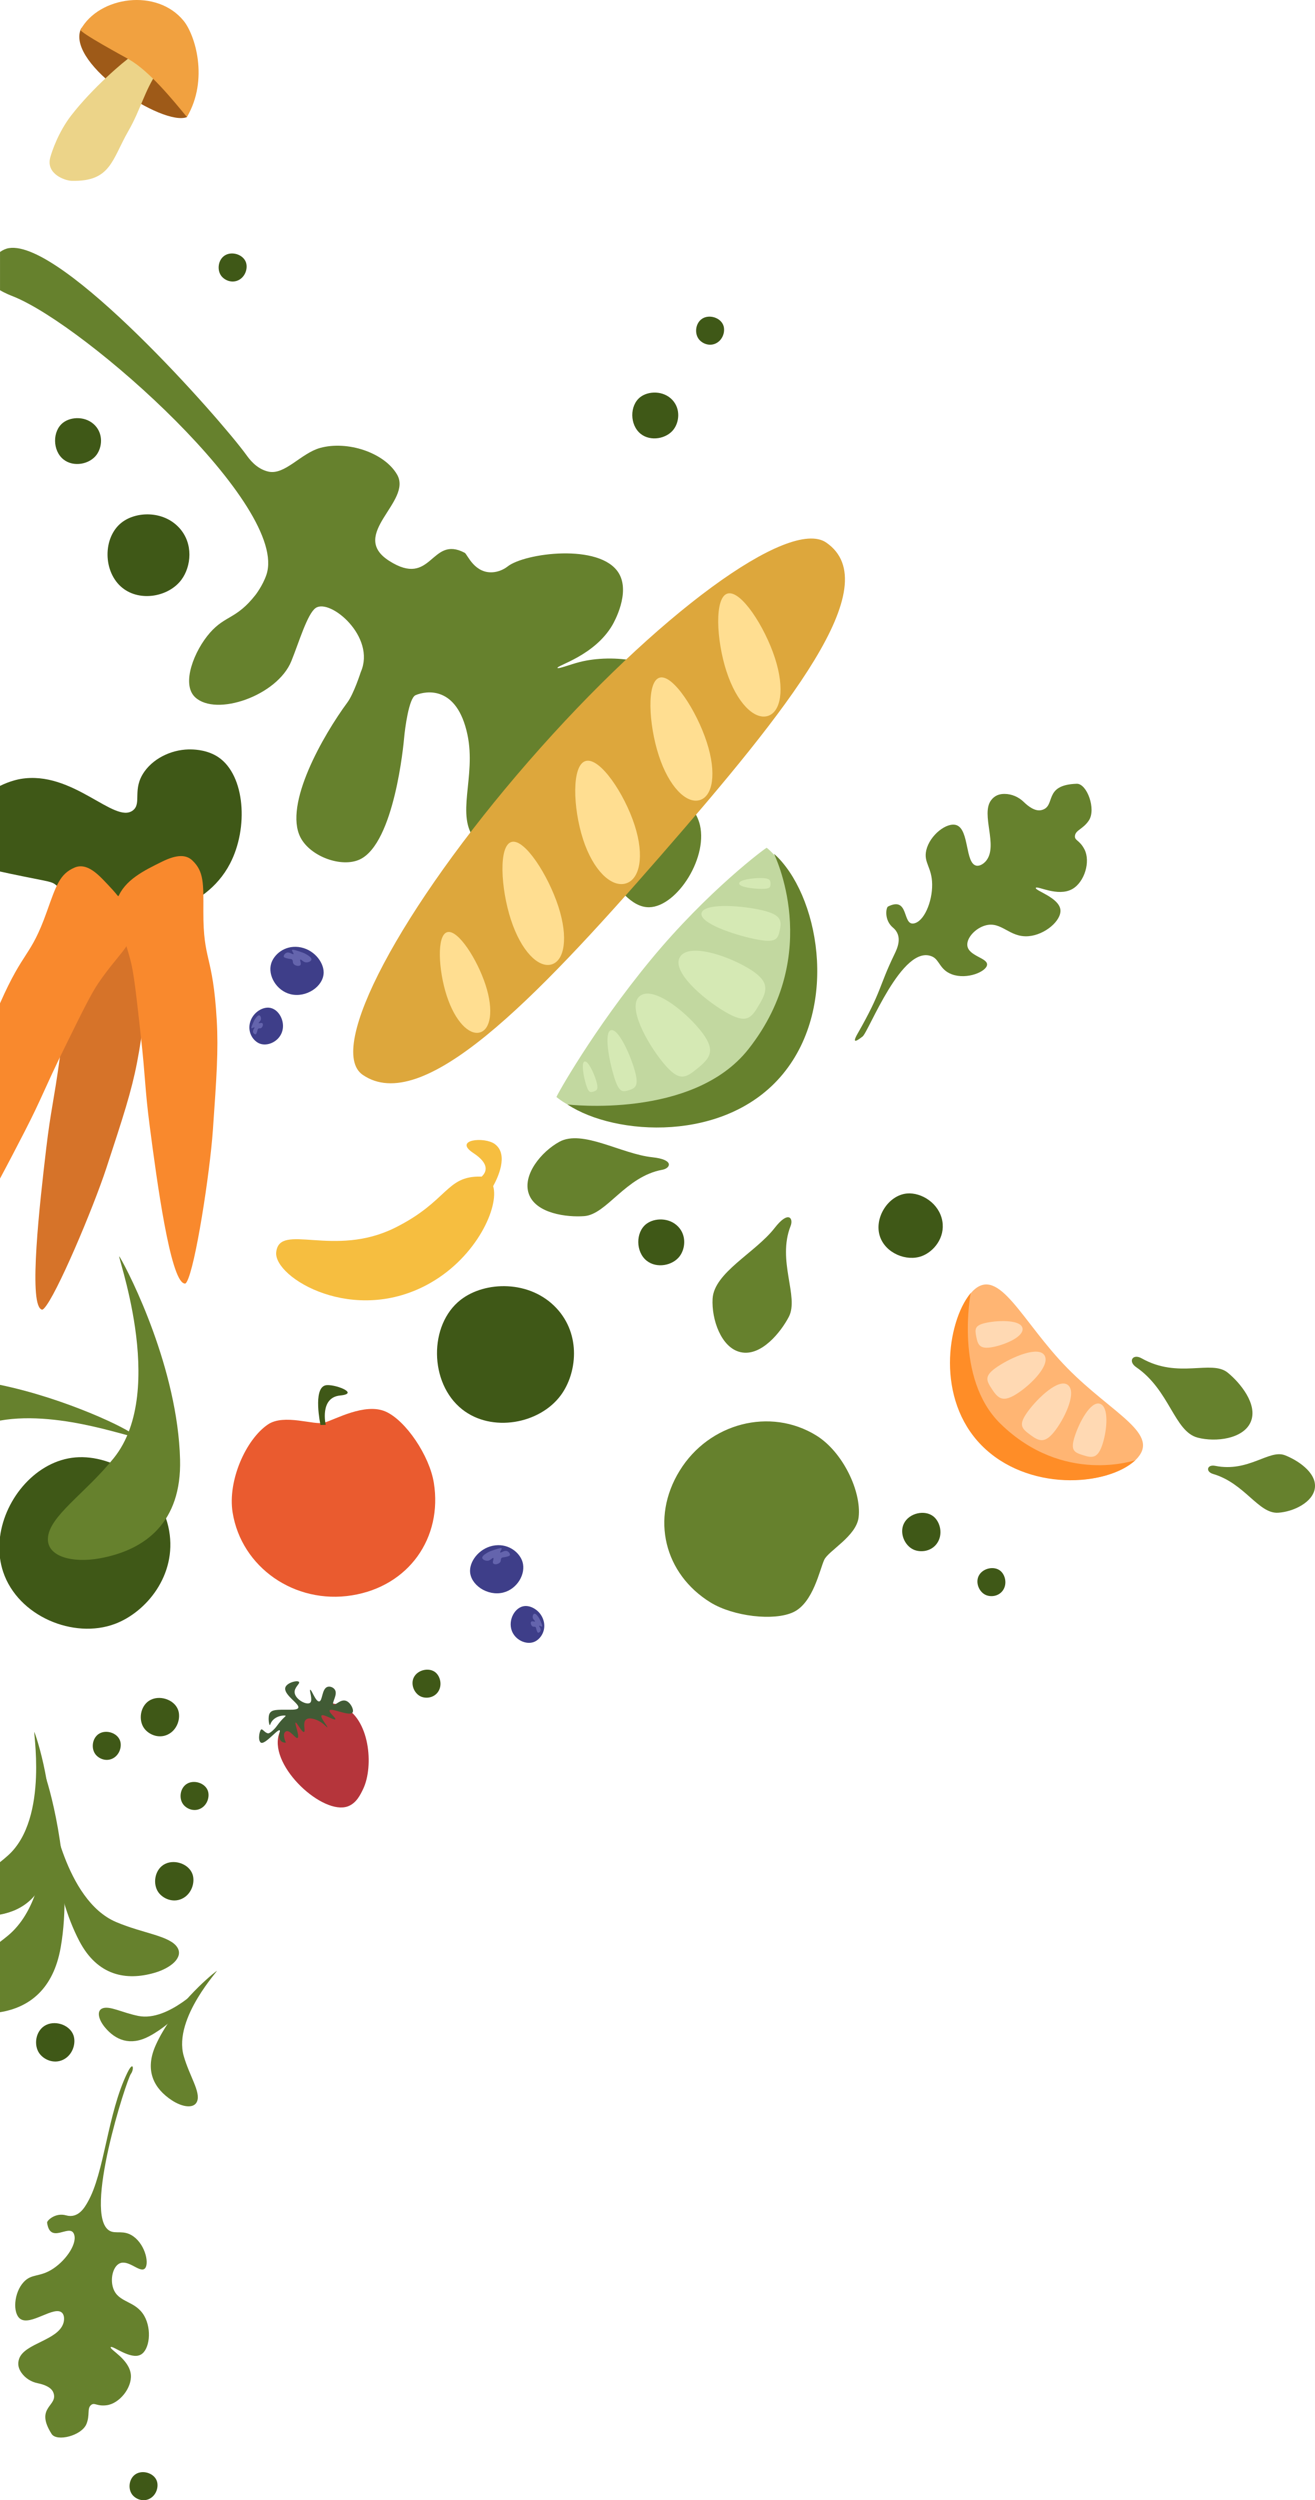 <?xml version="1.0" encoding="UTF-8"?>
<svg id="Layer_2" data-name="Layer 2" xmlns="http://www.w3.org/2000/svg" viewBox="0 0 709.76 1348.93">
  <defs>
    <style>
      .cls-1 {
        fill: #f9892d;
      }

      .cls-2 {
        fill: #66812d;
      }

      .cls-3 {
        fill: #f6be40;
      }

      .cls-4 {
        fill: #ea5b2f;
      }

      .cls-5 {
        fill: #ffde91;
      }

      .cls-6 {
        fill: #ffd9b3;
      }

      .cls-7 {
        fill: #ffb573;
      }

      .cls-8 {
        fill: #ff8d27;
      }

      .cls-9 {
        fill: #c2d8a0;
      }

      .cls-10 {
        fill: #b5353b;
      }

      .cls-11 {
        fill: #dda73c;
      }

      .cls-12 {
        fill: #d5e9b4;
      }

      .cls-13 {
        fill: #d67329;
      }

      .cls-14 {
        fill: #415b35;
      }

      .cls-15 {
        fill: #3e3e89;
      }

      .cls-16 {
        fill: #3f5817;
      }

      .cls-17 {
        fill: #6464ad;
      }

      .cls-18 {
        fill: #9e5a18;
      }

      .cls-18, .cls-19, .cls-20 {
        fill-rule: evenodd;
      }

      .cls-19 {
        fill: #f1a140;
      }

      .cls-20 {
        fill: #ecd489;
      }
    </style>
  </defs>
  <g id="Ebene_1" data-name="Ebene 1">
    <path class="cls-16" d="M91.3,825.89c-4.49-25.56-30.1-41.34-50.64-39.57-20.77,1.79-37.97,21.69-40.66,42.93v11.42c.34,2.5,.89,4.97,1.7,7.39,8.04,24.03,38.12,36.42,60.33,28.09,16.92-6.35,33.47-26.3,29.27-50.25Z"/>
    <path class="cls-16" d="M118.02,408.63c-5.72-3.92-12.44-4.2-14.3-4.28-9.85-.41-20.16,4.12-25.71,11.86-6.9,9.64-1.31,17.15-6.26,21.01-9.87,7.69-32.46-21.85-60.74-16.94-.83,.14-5.58,1.04-11.02,3.74v46.18c3.19,.72,7.13,1.55,12.02,2.54,14.93,3.03,15.91,2.93,18.11,4.69,8.63,6.9,5.46,17.86,13.74,21.94,4.95,2.43,7.72-.66,12.92,1.29,4.84,1.82,10.22,7.42,13.1,23.68l5.34-29.29c1.98-.1,34.98-2.3,48.93-29.09,10.08-19.37,8.1-47.56-6.15-57.34Z"/>
    <path class="cls-2" d="M377.32,443.5c-6.57-20.82-42.33-26.45-40.48-34.5,.98-4.28,10.96-2.16,19.56-10.32,6.93-6.58,11.67-18.6,8.22-27.55-5.8-15.07-33.7-18.57-51.84-13.92-5.29,1.36-11.56,3.88-11.88,3.15-.56-1.27,19.99-6.57,29.65-23.14,.76-1.3,9.87-17.36,3.41-28-9.92-16.33-51.05-10.87-60.14-3.47-.77,.62-3.44,2.43-6.95,2.91-10.65,1.44-14.61-9.64-16.02-10.39-18.5-9.81-17.51,19.25-40.85,4.3-22.14-14.19,12.76-31.89,4.32-46.52-6.85-11.87-26.84-18.45-41.54-14.37-10.32,2.86-19.03,14.74-27.88,12.78-6.61-1.46-10.52-7.05-12.09-9.21-14.03-19.28-99.26-115.99-128-111.38-1.64,.26-3.28,1.02-4.8,2.07v20.65c2.88,1.7,5.86,2.84,7.23,3.39,39.42,15.84,149.08,113.37,136.53,150.19-1.99,5.84-5.85,10.78-5.85,10.78-10.26,13.13-16.23,10.96-24.54,20.37-8.54,9.68-15.7,27.67-8.09,34.84,11.31,10.66,44.37-.78,51.96-19.45,4.07-10.02,8.65-25.66,13.18-28.71,7.78-5.24,32.66,15.58,24.29,34.61,0,0-3.74,11.65-7.18,16.32-13.14,17.82-34.51,55.1-25.37,72.88,5.32,10.35,22.24,16.52,32.07,11.87,18.65-8.83,23.6-62.3,23.9-65.73,.39-4.51,2.51-21.34,6.17-22.89,5.73-2.42,22.32-5.21,27.96,21.2,4.92,23.03-6.8,43.89,4.42,57.04,7.17,8.41,20.39,12.41,29.88,9.24,9.91-3.3,9.68-12.36,16.65-13.83,15.82-3.31,27.8,41.13,47.18,40.78,15.11-.27,32.7-27.73,26.92-46.04Z"/>
    <path class="cls-2" d="M116.91,1063.41c2.35-1.73-23.65,25.24-17.74,45.88,3.11,10.85,9.21,19.35,7.21,24.46-1.59,4.07-7.84,3.21-13.57-.53-9.56-6.24-15.01-15.93-8.73-29.86,9.09-20.16,28.71-36.92,32.82-39.95Z"/>
    <path class="cls-2" d="M108.97,1071.8c1.16-1.85-17.73,19.13-34.26,15.87-8.69-1.71-15.79-5.79-19.61-4.01-3.04,1.42-1.87,6.05,1.5,10.13,5.62,6.8,13.6,10.33,23.93,4.84,14.95-7.95,26.41-23.58,28.44-26.83Z"/>
    <path class="cls-16" d="M302.66,752.82c-11.39,15.43-37.25,20.27-53.28,7.52-17.79-14.15-18-45.59-.76-59.03,13.15-10.25,37.47-10.82,51.77,4.54,13.4,14.39,10.96,35.22,2.28,46.97Z"/>
    <path class="cls-16" d="M97.97,312.73c-6.81,9.22-22.27,12.12-31.85,4.49-10.63-8.46-10.76-27.26-.46-35.29,7.86-6.13,22.4-6.47,30.95,2.71,8.01,8.6,6.55,21.05,1.36,28.08Z"/>
    <path class="cls-16" d="M366.92,677.69c-3.82,5.18-12.5,6.8-17.88,2.52-5.97-4.75-6.04-15.3-.26-19.8,4.41-3.44,12.57-3.63,17.37,1.52,4.49,4.83,3.68,11.82,.76,15.76Z"/>
    <path class="cls-16" d="M52.14,245.37c-3.82,5.18-12.5,6.8-17.88,2.52-5.97-4.75-6.04-15.3-.26-19.8,4.41-3.44,12.57-3.63,17.37,1.52,4.49,4.83,3.68,11.82,.76,15.76Z"/>
    <path class="cls-16" d="M363.69,231.56c-3.82,5.18-12.5,6.8-17.88,2.52-5.97-4.75-6.04-15.3-.26-19.8,4.41-3.44,12.57-3.63,17.37,1.52,4.49,4.83,3.68,11.82,.76,15.76Z"/>
    <path class="cls-16" d="M497.62,677.68c-8.35,3.13-19.65-1.52-22.68-10.56-3.35-10.02,4.52-22.33,14.64-23.2,7.72-.67,17.35,5.27,19.03,14.87,1.58,9-4.64,16.5-11,18.89Z"/>
    <path class="cls-2" d="M64.61,678.15c-3.29-5.53,26.51,71.56-3.17,108.49-15.6,19.41-35.28,31.49-35.59,43.59-.25,9.63,13.2,13.23,28.05,10.53,24.78-4.51,44.15-19.56,43.29-53.28-1.25-48.78-26.82-99.65-32.58-109.33Z"/>
    <path class="cls-2" d="M426.73,661.43c1.6-4.05-1.08-8.61-8.61,1.08-10.41,13.39-32.73,24.05-33.51,38.23-.61,11.05,4.59,26.5,15.19,28.82,11.12,2.44,21.75-10.99,25.96-19.08,5.66-10.88-6.47-30.18,.97-49.05Z"/>
    <path class="cls-2" d="M357.52,631.12c4.28-.78,6.75-5.45-5.45-6.75-16.86-1.79-37.69-15.14-50.15-8.34-9.71,5.3-20.1,17.86-16.5,28.1,3.78,10.74,20.8,12.7,29.9,12.01,12.23-.92,22.24-21.4,42.2-25.02Z"/>
    <path class="cls-3" d="M266.17,639.97c2.31-4.14,8.61-17.04,.92-22.7-5.68-4.18-22.57-2.37-11.68,4.78,8.83,5.79,7.36,10.14,4.55,12.78-.17-.01-.35-.03-.53-.03-18.82-.38-17.57,13.29-46.12,27.56-33.14,16.56-62.51-3.09-64.23,13.27-1.43,13.61,42.09,40.15,83.35,16.48,25-14.34,37.04-41.05,33.76-52.14Z"/>
    <path class="cls-2" d="M440.59,774.49c-24.83-15.31-57.85-6.81-73.74,18.98-15.9,25.79-8.21,55.78,16.62,71.09,12.26,7.56,34.41,10.2,44.82,5.21,10.68-5.11,14.12-22.91,16.58-28.2,2.3-4.94,17.38-12.72,18.57-22.98,1.61-13.92-8.55-35.29-22.85-44.1Z"/>
    <g>
      <path class="cls-9" d="M300.34,591.87c22.73,18.73,87.7,21.24,118.61-16.25,30.91-37.49,17.61-99.5-5.11-118.23-.26-.22-31.85,23.15-62.75,60.64-30.91,37.49-51.01,73.63-50.74,73.84Z"/>
      <path class="cls-2" d="M306.28,595.89c25.61,17,85.51,20.91,116.29-16.44,30.79-37.35,19.03-97.53-4.8-118.82-.25-.22,27.11,53.62-13.85,105.46-30.01,37.98-97.64,29.8-97.64,29.8Z"/>
      <path class="cls-12" d="M407.46,506.66c11.69,2.4,12.43,.02,13.51-5.25s.22-8.3-11.47-10.71c-11.69-2.4-29.78-3.27-30.87,2.01s17.14,11.55,28.83,13.95Z"/>
      <path class="cls-12" d="M391.24,545.84c11.88,6.98,14.2,3.58,18.73-4.13,4.53-7.7,5.43-12.55-6.45-19.54-11.88-6.98-32.04-13.46-36.57-5.76-4.53,7.7,12.41,22.43,24.29,29.42Z"/>
      <path class="cls-12" d="M357.98,573.44c8.76,10.64,12.11,8.24,19.01,2.56,6.9-5.68,9.41-9.92,.65-20.57-8.76-10.64-25.46-23.65-32.37-17.98-6.9,5.68,3.94,25.33,12.7,35.98Z"/>
      <path class="cls-12" d="M331.37,580.72c2.74,8.92,4.52,8.57,8.27,7.42,3.74-1.15,5.35-2.84,2.61-11.76-2.74-8.92-8.8-21.7-12.54-20.55-3.74,1.15-1.08,15.97,1.67,24.89Z"/>
      <path class="cls-12" d="M316.32,585.19c1.37,4.46,2.26,4.29,4.14,3.71,1.87-.58,2.68-1.42,1.31-5.89-1.37-4.46-4.4-10.86-6.28-10.28s-.54,7.99,.83,12.46Z"/>
      <path class="cls-12" d="M411.09,479.57c4.67,.02,4.77-.88,4.78-2.84,.01-1.96-.55-2.98-5.23-3-4.67-.02-11.68,.96-11.69,2.92-.01,1.96,7.46,2.9,12.14,2.93Z"/>
    </g>
    <path class="cls-11" d="M195.74,579.89c-19.94-13.75,20.46-89.82,89.56-169.12,69.1-79.29,140.75-131.79,160.68-118.02,33.18,22.92-20.46,89.82-89.56,169.12-69.1,79.29-128.64,140.12-160.68,118.02Z"/>
    <path class="cls-5" d="M392.11,362.23c-5.49-16.88-6.62-40,.6-42,7.22-2,20.05,17.87,25.54,34.76,5.49,16.88,3.19,29.35-4.03,31.35-7.22,2-16.62-7.23-22.1-24.11Z"/>
    <path class="cls-5" d="M355.56,407.58c-5.49-16.88-6.67-39.98,.48-41.97,7.15-1.98,19.94,17.91,25.42,34.79,5.49,16.88,3.24,29.34-3.92,31.32-7.15,1.98-16.5-7.26-21.99-24.15Z"/>
    <path class="cls-5" d="M314.7,452.81c-5.49-16.88-6.24-40.1,1.43-42.23,7.68-2.13,20.89,17.64,26.37,34.53,5.49,16.88,2.81,29.46-4.87,31.58-7.68,2.13-17.46-7-22.94-23.88Z"/>
    <path class="cls-5" d="M275.75,496.19c-5.49-16.88-6.74-39.97,.34-41.93,7.07-1.96,19.79,17.95,25.28,34.83,5.49,16.88,3.3,29.32-3.77,31.28-7.07,1.96-16.36-7.3-21.84-24.19Z"/>
    <path class="cls-5" d="M241.12,537.25c-4.49-13.82-5.51-32.72,.28-34.32,5.79-1.6,16.2,14.69,20.69,28.51,4.49,13.82,2.7,24-3.09,25.61-5.79,1.6-13.39-5.98-17.88-19.8Z"/>
    <path class="cls-2" d="M68.77,1118.24c-10.89,22.33-12.27,53.93-21.51,69.97-1.55,2.7-5.01,8.91-11.61,7.04-5.76-1.63-10.38,2.84-10.23,3.94,1.63,11.86,11.83,.63,14.37,5.85,2.34,4.8-3.69,14.05-11.06,18.95-7.31,4.85-11.52,2.48-15.94,7.24-5.39,5.81-6.01,16.8-1.91,19.83,5.57,4.11,18.51-7.39,22.63-3.21,1.39,1.41,1.2,4.02,.69,5.61-2.97,9.3-20.88,10.78-23.85,19.1-1.07,3.01-.26,5.47,1.17,7.54,2.07,3,5.29,5.01,8.86,5.73,3.16,.64,7.21,2.02,8.39,4.97,2.97,7.49-10.28,7.63-.92,22.38,2.76,4.36,16.27,.99,18.84-5.42,1.94-4.84,.24-8.17,2.36-10.09,1.94-1.76,3.01,.72,8.46,.04,6.88-.85,13.74-9.32,13.13-16.44-.73-8.37-11.69-13.71-10.88-14.9,.83-1.23,10.74,7.06,16.24,4.02,4.74-2.61,6.06-13.58,1.86-20.91-4.83-8.42-13.97-6.88-16.74-14.85-1.73-5-.21-11.57,3.29-13.38,4.72-2.45,10.83,4.95,13.58,2.85,2.76-2.11,.71-12.73-6.01-17.51-5.31-3.78-9.51-1.03-12.94-3.09-14.37-8.61,9.32-81.52,11.6-84.55,1.78-2.37,1.46-7.51-1.86-.71Z"/>
    <g>
      <path class="cls-7" d="M525.1,696.49c-14.17,13.96-19.17,58.66,5.36,83.57,24.53,24.91,68.33,21.56,82.5,7.61,14.17-13.96-12.23-24.52-36.77-49.43-24.53-24.91-36.93-55.71-51.1-41.75Z"/>
      <path class="cls-8" d="M523.96,697.61c-13.1,16.12-18.75,57.25,5.78,82.16,24.53,24.91,67.06,22.53,83.06,8.05,.17-.15-38.71,13.65-72.84-19.7-25.01-24.44-16.01-70.52-16.01-70.52Z"/>
      <path class="cls-6" d="M580.04,775.07c-2.43,7.68-.19,8.56,4.8,10.14,4.98,1.58,7.86,1.46,10.3-6.23,2.43-7.68,3.49-20.02-1.49-21.6-4.98-1.58-11.17,10-13.6,17.69Z"/>
      <path class="cls-6" d="M554.85,761.44c-5.52,7.49-3.4,9.29,1.46,12.87s8.05,4.52,13.57-2.97c5.52-7.49,11.28-20.58,6.42-24.16-4.86-3.58-15.93,6.77-21.46,14.26Z"/>
      <path class="cls-6" d="M538.64,737.18c-7.76,5.14-6.38,7.56-3.05,12.59,3.33,5.03,6.01,7.01,13.77,1.88,7.76-5.14,17.67-15.45,14.33-20.48-3.33-5.03-17.29,.88-25.05,6.02Z"/>
      <path class="cls-6" d="M532.72,713.6c-6.87,1.36-6.61,3.43-5.73,7.89,.88,4.46,2.17,6.6,9.05,5.25s16.72-5.7,15.84-10.16c-.88-4.46-12.29-4.34-19.16-2.98Z"/>
    </g>
    <path class="cls-4" d="M125.55,816.02c4.75,29.64,33.57,49.67,64.36,44.73,30.79-4.94,49.01-31.09,44.25-60.73-2.35-14.63-15.17-33.68-26.06-38.45-11.16-4.89-27.36,4.39-33.13,6.02-5.4,1.53-21.6-5-30.39,.97-11.93,8.1-21.77,30.39-19.03,47.45Z"/>
    <path class="cls-16" d="M175.8,768.73s-3.43-14.72,7.77-15.81c11.19-1.08-3.79-6.58-7.98-5.47-6.81,1.8-2.61,21.38-2.61,21.38l2.83-.1Z"/>
    <path class="cls-10" d="M187.75,974.59c4.59-1.69,6.78-6.28,8.26-9.38,5.87-12.31,3.58-38.3-11.29-44.69-13.42-5.77-31.18,4.05-34.32,15.69-4.65,17.28,24,43.29,37.35,38.38Z"/>
    <path class="cls-14" d="M164.97,927.97c1.63-1.79,5.61-.38,7.84,.95,2.28,1.36,3.69,3.22,3.88,3.01,.32-.35-3.89-5.18-3.18-6.31,.78-1.25,7.05,2.86,7.5,1.97,.36-.71-3.54-3.61-3.14-4.74,.65-1.79,11.11,3.61,12.49,.97,.76-1.45-1.21-5.4-3.7-6.21-3-.97-5.81,2.91-6.71,1.98-.95-.98,2.32-5.12,.9-7.76-.75-1.41-2.73-2.2-4.16-1.69-3.04,1.08-2.56,7.66-4.44,7.84-1.92,.18-4.1-6.57-4.81-6.3-.64,.25,1.51,5.47,.03,6.94-1.68,1.67-7.93-1.56-8.43-5.26-.39-2.91,2.93-4.88,2.38-5.85-.72-1.25-7.28,.45-7.51,3.4-.32,3.94,8.18,8.58,7.04,10.59-.4,.71-1.72,.98-4.73,.95-7.3-.07-9.34,.01-10.57,1.8-1.35,1.97-.3,7.66,.17,6.28,1.71-5.08,7.95-5.2,8.32-4.83,.28,.29-1.39,.91-4.86,5.71-1.07,1.48-3.68,4.02-4.7,3.78-1.63-.37-2.66-2.17-3.44-2.15-.89,.01-2.18,5.48-.5,7.05,2.27,2.12,11.35-10.17,10.36-5.55-1.34,6.26,3.31,5.65,3.32,5.65,0,0-2.29-4.59-.11-5.98s5.38,4.23,6.43,3.45c1.21-.9-1.78-7.95-1.12-8.3,.61-.33,3.47,5.53,4.57,5.08,.93-.37-.8-4.65,.88-6.49Z"/>
    <path class="cls-13" d="M66.41,482.81c-10.64,2.25-22.18,4.69-28.14,13.33-5.44,7.88-1.63,14.25-1.48,34.26,.05,7.04-1.43,17.83-4.38,39.41-3.45,25.16-4.94,28.6-7.45,49.68-3.62,30.49-9.45,82.7-2.87,86.84,.46,.29,.74,.55,1.65-.37,6.45-6.52,26.52-53.98,33.69-75.82,9.01-27.46,13.52-41.19,16.57-57.05,6.85-35.66,.59-32.28,7.4-58.84,3.74-14.57,5.58-20.73,.96-28.03-2.51-3.97-7.32-5.23-15.95-3.4Z"/>
    <path class="cls-2" d="M462.92,557.61c13.13-22.99,11.22-24.91,19.81-42.68,1.44-2.99,4.84-9.76-.76-14.45-4.89-4.09-3.73-10.85-2.67-11.38,11.42-5.68,7.66,10.04,13.77,9.15,5.63-.82,10.17-11.68,10.05-21.11-.11-9.35-4.73-11.64-3.18-18.38,1.89-8.23,11.19-15.37,16.32-13.57,6.96,2.44,4.6,20.74,10.75,21.86,2.07,.38,4.26-1.36,5.35-2.75,6.41-8.19-3.04-24.86,2.52-32.47,2.01-2.75,4.66-3.51,7.34-3.49,3.88,.02,7.59,1.65,10.36,4.36,2.46,2.4,6.11,5.14,9.41,4.4,8.38-1.87,.56-13.63,19.16-14.24,5.5-.18,10.63,13.74,6.53,19.85-3.1,4.61-7.05,5.12-7.47,8.13-.38,2.77,2.44,2.22,5.12,7.43,3.38,6.57,.04,17.7-6.61,21.42-7.81,4.38-19.09-2.07-19.65-.65-.59,1.47,12.66,5.23,13.29,11.89,.54,5.74-8.32,13.49-17.3,14.18-10.31,.8-14.44-8.18-23.12-5.83-5.44,1.47-10.32,6.76-9.82,10.93,.68,5.63,10.86,6.57,10.65,10.25-.21,3.7-10.79,8.26-19.03,5.21-6.51-2.41-6.62-7.76-10.49-9.54-16.21-7.49-34.43,40.74-37.71,43.12-1.44,1.05-6.64,5.37-2.63-1.63Z"/>
    <path class="cls-2" d="M616.19,732.86c-4.79-2.71-7.5,1.64-2.96,4.76,18.19,12.47,20.5,34.73,33.23,38.04,9.78,2.54,24.56,.68,28.56-8.39,4.2-9.52-5.9-21.46-12.39-26.7-8.84-7.13-26.57,3.52-46.44-7.71Z"/>
    <path class="cls-2" d="M655.86,790.86c-4.36-.88-5.36,3.15-1.08,4.4,17.11,5.02,24.47,21.56,35.09,20.91,8.16-.5,19.05-5.64,19.85-13.61,.84-8.37-9.92-15.02-16.22-17.42-8.58-3.27-19.54,9.37-37.63,5.72Z"/>
    <g>
      <path class="cls-18" d="M100.91,63.17c-.07-10.72-52.93-58.95-57.42-47.14-7.21,18.96,44.6,52.35,57.42,47.14Z"/>
      <path class="cls-20" d="M85,38.72c-7.1,10.49-9.07,20.4-15.74,32-8.89,15.46-9.44,27.43-30.68,26.84-3.34-.09-13.86-3.58-11.47-12.55,.86-3.22,4.36-13.72,11.37-22.78,11.27-14.56,28.26-29.16,32.77-32.1,5.48-3.56,6.22,2.7,13.13,6.26,.39,.2,1.17,1.51,.62,2.33Z"/>
      <path class="cls-19" d="M100.9,63.15c-7.91-9.59-20.25-24.76-31.24-31.08-1.87-1.08-26.95-14.62-26.17-16.03C53.47-2.06,84.77-6.48,99.17,11.3c6.1,7.53,13.63,31.5,1.73,51.85Z"/>
    </g>
    <path class="cls-15" d="M146.36,519.87c-1.92,6.35,2.78,14.62,10.43,16.53,8.48,2.12,17.97-4.23,17.9-11.83-.05-5.79-5.67-12.75-13.69-13.65-7.51-.84-13.18,4.1-14.64,8.94Z"/>
    <path class="cls-17" d="M154.69,514.04c-1.01,.36-1.76,1.57-1.49,2.23,.04,.1,.18,.37,1.49,.74,1.86,.53,2.43,.23,2.98,.74,.67,.63,.11,1.36,.74,2.23,.85,1.18,3.05,1.5,3.72,.74,.71-.81-.49-2.67,0-2.98,.46-.29,1.44,1.35,2.98,1.49,1.29,.11,2.82-.59,2.98-1.49,.19-1.11-1.77-2.27-2.98-2.98-.91-.54-1.86-.86-3.72-1.49-3.24-1.09-3.61-.91-3.72-.74-.35,.51,1.06,1.86,.74,2.23-.36,.42-2.14-1.31-3.72-.74Z"/>
    <path class="cls-15" d="M140.07,563.01c4.28,1.74,10.32-.99,12.13-6.17,2.02-5.75-1.78-12.73-7.05-13.17-4.02-.33-9.21,3.11-10.34,8.61-1.06,5.15,2,9.4,5.26,10.73Z"/>
    <path class="cls-17" d="M136.56,556.86c.18,.72,.98,1.32,1.45,1.18,.07-.02,.27-.1,.61-.98,.49-1.26,.31-1.67,.71-2.02,.48-.43,.95,0,1.6-.37,.87-.51,1.24-2.02,.75-2.53-.51-.54-1.88,.17-2.06-.19-.17-.34,1.03-.91,1.22-1.97,.16-.89-.23-1.99-.84-2.16-.76-.2-1.69,1.08-2.25,1.87-.43,.6-.72,1.23-1.27,2.48-.96,2.17-.86,2.44-.75,2.53,.33,.28,1.36-.62,1.6-.37,.27,.28-1.04,1.4-.75,2.53Z"/>
    <path class="cls-15" d="M282.03,842.71c1.92,6.35-2.78,14.62-10.43,16.53-8.48,2.12-17.97-4.23-17.9-11.83,.05-5.79,5.67-12.75,13.69-13.65,7.51-.84,13.18,4.1,14.64,8.94Z"/>
    <path class="cls-17" d="M273.7,836.88c1.01,.36,1.76,1.57,1.49,2.23-.04,.1-.18,.37-1.49,.74-1.86,.53-2.43,.23-2.98,.74-.67,.63-.11,1.36-.74,2.23-.85,1.18-3.05,1.5-3.72,.74-.71-.81,.49-2.67,0-2.98-.46-.29-1.44,1.35-2.98,1.49-1.29,.11-2.82-.59-2.98-1.49-.19-1.11,1.77-2.27,2.98-2.98,.91-.54,1.86-.86,3.72-1.49,3.24-1.09,3.61-.91,3.72-.74,.35,.51-1.06,1.86-.74,2.23,.36,.42,2.14-1.31,3.72-.74Z"/>
    <path class="cls-15" d="M288.31,885.85c-4.28,1.74-10.32-.99-12.13-6.17-2.02-5.75,1.78-12.73,7.05-13.17,4.02-.33,9.21,3.11,10.34,8.61,1.06,5.15-2,9.4-5.26,10.73Z"/>
    <path class="cls-17" d="M291.82,879.7c-.18,.72-.98,1.32-1.45,1.18-.07-.02-.27-.1-.61-.98-.49-1.26-.31-1.67-.71-2.02-.48-.43-.95,0-1.6-.37-.87-.51-1.24-2.02-.75-2.53,.51-.54,1.88,.17,2.06-.19,.17-.34-1.03-.91-1.22-1.97-.16-.89,.23-1.99,.84-2.16,.76-.2,1.69,1.08,2.25,1.87,.43,.6,.72,1.23,1.27,2.48,.96,2.17,.86,2.44,.75,2.53-.33,.28-1.36-.62-1.6-.37-.27,.28,1.04,1.4,.75,2.53Z"/>
    <path class="cls-16" d="M21.25,1107.88c-3.1-4.37-2.12-11.65,2.66-14.79,5.31-3.48,13.66-.79,15.72,4.95,1.57,4.38-.4,10.88-5.72,13.33-4.99,2.3-10.3-.17-12.66-3.5Z"/>
    <path class="cls-16" d="M77.76,932.42c-3.1-4.37-2.12-11.65,2.66-14.79,5.31-3.48,13.66-.79,15.72,4.95,1.57,4.38-.4,10.88-5.72,13.33-4.99,2.3-10.3-.17-12.66-3.5Z"/>
    <path class="cls-16" d="M98.76,973.34c-2.26-3.19-1.55-8.51,1.94-10.8,3.88-2.54,9.98-.58,11.48,3.62,1.15,3.2-.29,7.95-4.18,9.74-3.64,1.68-7.52-.12-9.24-2.55Z"/>
    <path class="cls-16" d="M493.12,836.08c-4.89-2.18-7.77-8.93-5.26-14.07,2.79-5.7,11.34-7.65,16.05-3.77,3.59,2.97,5.21,9.56,1.88,14.39-3.12,4.52-8.94,5.11-12.67,3.45Z"/>
    <path class="cls-16" d="M532.07,860.55c-3.57-1.59-5.68-6.52-3.84-10.28,2.03-4.16,8.28-5.59,11.72-2.75,2.62,2.17,3.8,6.98,1.38,10.51-2.28,3.3-6.53,3.73-9.25,2.52Z"/>
    <path class="cls-16" d="M227.17,915.34c-3.57-1.59-5.68-6.52-3.84-10.28,2.03-4.16,8.28-5.59,11.72-2.75,2.62,2.17,3.8,6.98,1.38,10.51-2.28,3.3-6.53,3.73-9.25,2.52Z"/>
    <path class="cls-16" d="M119.31,148.68c-2.26-3.19-1.55-8.51,1.94-10.8,3.88-2.54,9.98-.58,11.48,3.62,1.15,3.2-.29,7.95-4.18,9.74-3.64,1.68-7.52-.12-9.24-2.55Z"/>
    <path class="cls-16" d="M377.02,182.77c-2.26-3.19-1.55-8.51,1.94-10.8,3.88-2.54,9.98-.58,11.48,3.62,1.15,3.2-.29,7.95-4.18,9.74-3.64,1.68-7.52-.12-9.24-2.55Z"/>
    <path class="cls-16" d="M51.37,946.3c-2.26-3.19-1.55-8.51,1.94-10.8,3.88-2.54,9.98-.58,11.48,3.62,1.15,3.2-.29,7.95-4.18,9.74-3.64,1.68-7.52-.12-9.24-2.55Z"/>
    <path class="cls-16" d="M71.22,1345.72c-2.26-3.19-1.55-8.51,1.94-10.8,3.88-2.54,9.98-.58,11.48,3.62,1.15,3.2-.29,7.95-4.18,9.74-3.64,1.68-7.52-.12-9.24-2.55Z"/>
    <path class="cls-16" d="M85.5,1020.97c-3.1-4.37-2.12-11.65,2.66-14.79,5.31-3.48,13.66-.79,15.72,4.95,1.57,4.38-.4,10.88-5.72,13.33-4.99,2.3-10.3-.17-12.66-3.5Z"/>
    <path class="cls-2" d="M27.76,978.65c.16-3.93,6.98,46.41,34.85,58.32,14.65,6.26,29.35,7.39,33.22,13.91,3.08,5.19-3.36,10.89-12.49,13.53-15.25,4.41-30.68,1.58-40.48-17.06-14.17-26.96-15.37-61.82-15.09-68.7Z"/>
    <path class="cls-2" d="M24.44,958.13c-1.73-4.95,9.57,61.49-20.13,86.18-1.42,1.18-2.87,2.31-4.31,3.4v37.94c15.91-2.57,28.8-12.52,32.74-34.86,6.91-39.18-5.26-83.98-8.3-92.65Z"/>
    <path class="cls-2" d="M18.65,934.7c-1.41-3.67,8.24,46.2-14.36,66.4-1.41,1.27-2.85,2.46-4.29,3.6v28.3c12.96-2.38,23.48-10.52,26.33-28.38,4.8-30.08-5.22-63.49-7.68-69.92Z"/>
    <path class="cls-2" d="M72.9,774.7c-3.19-3.71-37.53-20.2-72.9-27.53v19.29c33.47-6.03,75.8,11.62,72.9,8.25Z"/>
    <path class="cls-1" d="M55.27,474.23c-6.14-6.34-10.83-7.99-15.13-6.1-7.91,3.47-9.83,9.61-14.88,23.77-8.87,24.88-12.26,19.94-25.26,49.42v94.56c4.8-8.93,9.37-17.76,13.19-25.17,9.71-18.88,10.4-22.56,21.61-45.35,9.61-19.54,14.42-29.31,18.41-35.12,11.32-16.5,18.04-19.66,17.94-29.23-.11-10.49-8.31-18.97-15.88-26.79Z"/>
    <path class="cls-1" d="M87.53,464.86c-9.76,4.79-20.36,9.98-24.02,19.81-3.34,8.97,1.91,14.22,6.95,33.58,1.78,6.81,2.98,17.64,5.4,39.28,2.81,25.24,2.21,28.94,4.94,49.99,3.95,30.45,11.09,82.49,18.48,84.9,.52,.17,.85,.35,1.5-.77,4.66-7.9,12.5-58.83,14.11-81.76,2.02-28.83,3.03-43.24,2.1-59.37-2.09-36.25-7.33-31.44-7.23-58.86,.06-15.04,.33-21.46-5.93-27.41-3.4-3.23-8.38-3.28-16.3,.61Z"/>
  </g>
</svg>